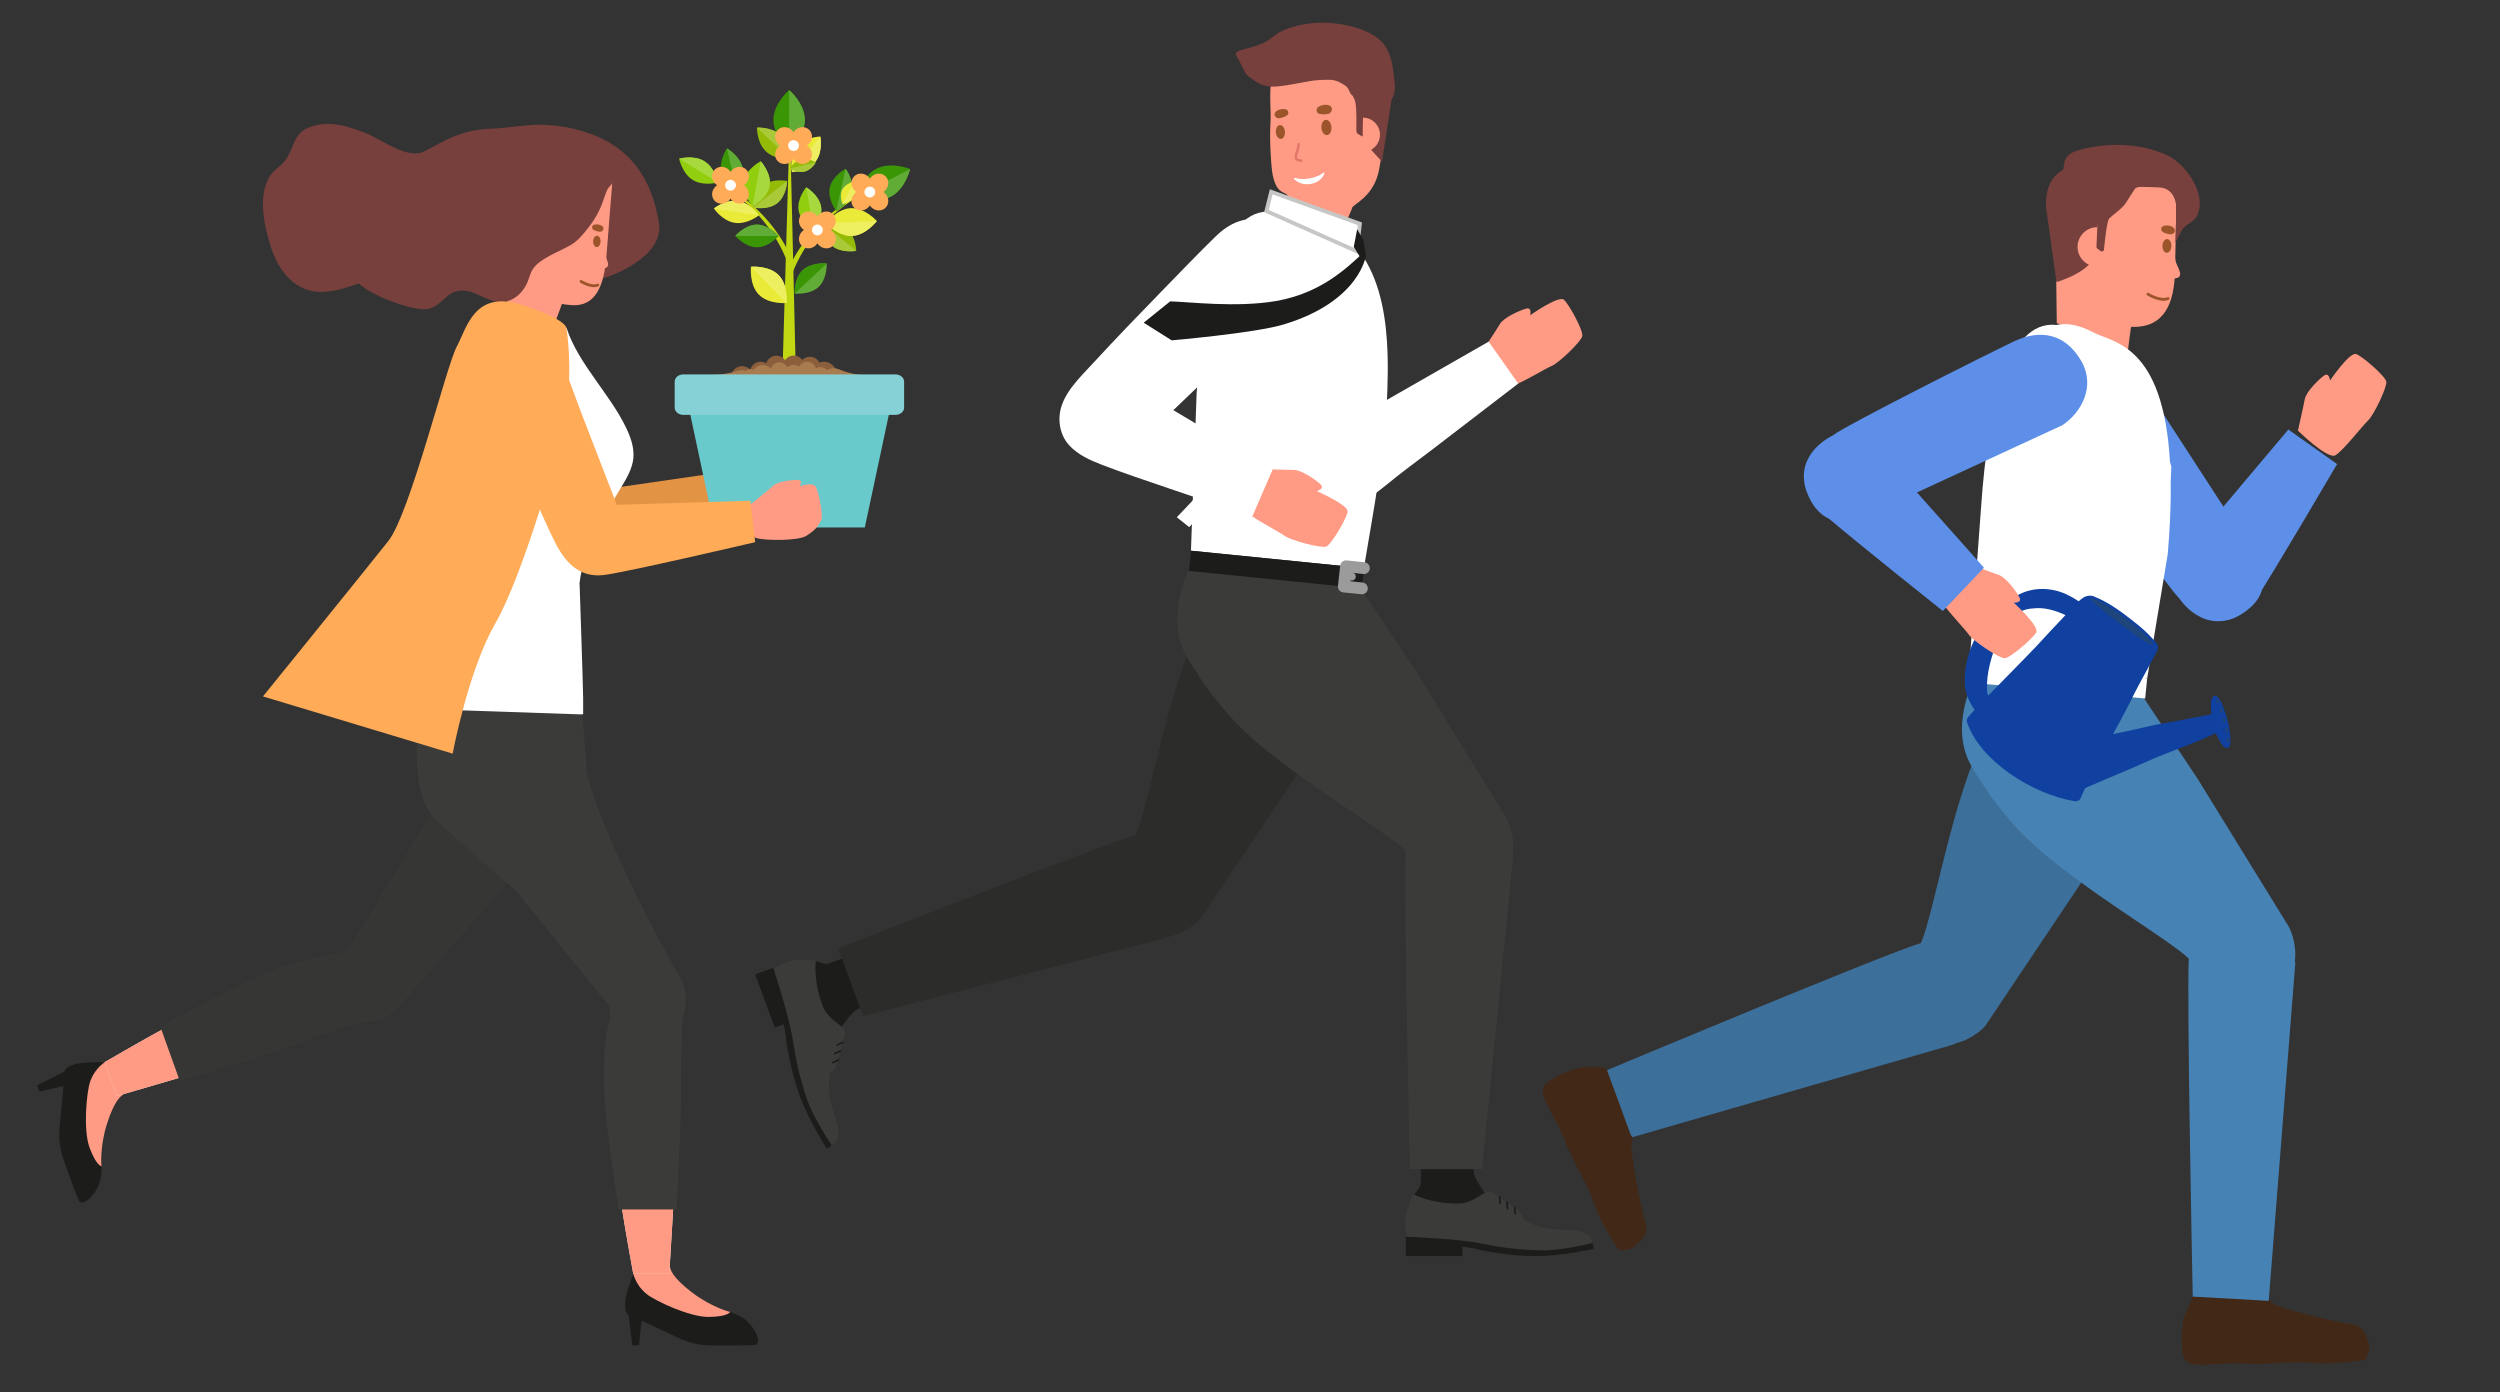 <?xml version="1.0" encoding="UTF-8"?>
<svg xmlns="http://www.w3.org/2000/svg" width="440" height="245" xmlns:xlink="http://www.w3.org/1999/xlink" viewBox="0 0 440 245">
  <rect x="0" y="0" width="440" height="245" fill="#333333" stroke="none"/>
  <defs>
    <clipPath id="clippath">
      <rect width="440" height="245" fill="none"/>
    </clipPath>
  </defs>
  <g isolation="isolate">
    <g id="_レイヤー_2" data-name="レイヤー 2">
      <g id="home">
        <g clip-path="url(#clippath)">
          <g>
            <path d="M260.937,61.743s2.337-3.523,3.041-4.711,3.577-2.437,4.646-2.72c1.069-.283.681,1.177.681,1.177,0,0,5.006-3.546,5.936-2.733.93.813,3.443,5.444,3.246,6.398s-4.119,4.718-5.349,5.227-5.955,3.428-7.525,3.73c-1.57.302-4.675-6.37-4.675-6.37Z" fill="#ff9b84"/>
            <path d="M267.21,67.506s-5.21-7.376-5.21-7.376l-23.443,13.418-4.02-30.102c-1.479-3.801-5.457-7.218-10.328-5.655-5.399,1.732-7.004,5.932-5.873,10.807,1.166,5.027,8.127,32.276,9.343,34.652.6,1.173.818,2.417,1.622,3.536,1.946,2.709,5.275,3.766,8.359,2.537,2.589-1.032,4.837-2.726,6.971-4.487,2.348-1.936,4.846-3.723,7.268-5.58,4.39-3.366,8.778-6.734,13.165-10.103.111-.085,2.157-1.635,2.147-1.649Z" fill="#fff"/>
            <path d="M225.014,37.344s1.681-1.168,1.681-2.472-1.385-.351-2.31-2.713c-.545-1.391-.607-3.044-.712-4.516-.151-2.11-.182-4.237-.056-6.35.13-2.182-.506-6.737.687-8.61,2.131-3.346,7.251-4.84,11.009-4.45,2.09.217,4.478.945,5.911,2.578.248.283,1.392,2.298,1.543,2.644,1.185,2.725.849,12.99-.217,17.136-1.066,4.147-4.46,5.405-4.578,6.003-.118.598-3.022,6.674-3.022,6.674l-9.934-5.924Z" fill="#ff9b84"/>
            <path d="M143.216,168.977s1.851.796,2.437.645c.587-.151,5.941-2.179,5.941-2.179l3.28,8.939s-3.468.695-4.583,1.681-3.722,4.832-3.722,4.832c0,0-3.202-1.136-4.161-5.149-.959-4.013.809-8.769.809-8.769Z" fill="#1c1c1b"/>
            <path d="M233.01,99.423c-10.227-7.198-16.147.4-21.451,10.081-5.871,10.715-9.292,32.008-11.635,37.408,0,0-.008.008-.022.022-7.068,2.194-52.383,19.967-52.383,19.967l4.377,11.93,53.788-13.879c.117-.069.234-.14.349-.212,3.132-.698,5.234-3.009,5.234-3.009l23.592-35.231c4.401-7.846,5.054-22.219-1.848-27.077Z" fill="#2c2c2a"/>
            <g>
              <path d="M146.243,201.361l.004.005.004.007c.443.036,1.043-.218,1.223-1.076.18-.859.122-1.829-.549-3.927-.671-2.099-.974-3.374-1.052-4.667-.078-1.292.236-2.959.236-2.959,0,0,.426-.189.78-.584.355-.394,1.311-4.609,1.684-5.572.373-.962.351-1.384-1.544-2.769-1.895-1.385-2.337-3.039-2.337-3.039-1.602-4.366-1.106-7.785-1.106-7.785,0,0-2.899-.159-4.058.035-1.159.194-3.371,1.501-3.371,1.501h0s2.699,8.257,3.341,12.348c.642,4.091,1.23,6.682,2.427,10.305,1.197,3.623,4.325,8.189,4.325,8.189l-.008-.012Z" fill="#3b3b3a"/>
              <path d="M145.49,202.131s-3.139-4.909-4.688-9.129c-1.548-4.22-2.359-9.042-2.424-9.998-.065-.956-.478-2.742-.478-2.742l-1.562.573-3.424-9.334,3.173-1.164.071.194s2.699,8.257,3.341,12.348c.642,4.091,1.23,6.682,2.427,10.305,1.197,3.623,4.325,8.189,4.325,8.189.071.42-.028.374-.028.374l-.734.385Z" fill="#1c1c1b"/>
              <path d="M146.405,187.082c-.027-.072.006-.155.077-.189l.996-.481c.075-.036.166-.005.203.071.036.075.005.166-.071.203l-.996.481c-.075.036-.166.005-.203-.071-.002-.005-.004-.009-.006-.014Z" fill="#1c1c1b"/>
              <path d="M146.773,185.492c-.027-.072.006-.155.077-.189l.996-.481c.075-.036.166-.005.203.071.036.075.005.166-.071.203l-.996.481c-.075.036-.166.005-.203-.071-.002-.005-.004-.009-.006-.014Z" fill="#1c1c1b"/>
              <path d="M147.219,183.966c-.027-.072.006-.155.077-.189l.996-.481c.076-.036.166-.005.203.071.036.075.005.166-.071.203l-.996.481c-.075.036-.166.005-.203-.071-.002-.005-.004-.009-.006-.014Z" fill="#1c1c1b"/>
            </g>
            <path d="M248.595,210.525s1.385-1.463,1.445-2.066c.06-.603,0-6.328,0-6.328h9.522s-.542,3.495,0,4.881c.542,1.386,3.254,5.159,3.254,5.159,0,0-2.17,2.615-6.267,2.133-4.098-.482-7.954-3.78-7.954-3.78Z" fill="#1c1c1b"/>
            <path d="M244.215,62.398c-.177-6.032-1.125-12.331-4.311-17.245-2.437-3.76-5.732-4.613-9.412-6.558-2.528-1.337-4.705-1.725-6.586-1.323-8.7-.908-12.09,14.853-13.296,31.855l-1.001,27.798,30.435,3.066c1.72-10.399,3.785-20.795,4.133-31.359.066-1.996.1-4.098.037-6.234Z" fill="#fff"/>
            <polygon points="222.891 37.146 223.738 33.763 239.334 39.387 238.79 44.229 222.891 37.146" fill="#fff" stroke="#c6c6c5" stroke-miterlimit="10" stroke-width=".693"/>
            <g>
              <path d="M280.04,218.837l.006-.002.008-.002c.186-.403.155-1.054-.589-1.519-.744-.465-1.675-.744-3.876-.837-2.202-.093-3.503-.248-4.744-.62-1.24-.372-2.697-1.24-2.697-1.24,0,0-.031-.465-.279-.933-.248-.469-3.876-2.818-4.651-3.5-.775-.682-1.178-.806-3.131.496s-3.658,1.147-3.658,1.147c-4.651,0-7.689-1.643-7.689-1.643,0,0-1.148,2.667-1.364,3.822-.217,1.155.248,3.682.248,3.682h0s8.681.31,12.743,1.116c4.061.806,6.697,1.147,10.51,1.271,3.814.124,9.177-1.24,9.177-1.24l-.014.004Z" fill="#3b3b3a"/>
              <path d="M280.504,219.809s-5.69,1.256-10.185,1.256-9.301-.899-10.221-1.168c-.92-.268-2.739-.496-2.739-.496v1.664h-9.942v-3.38h.206s8.681.31,12.743,1.116c4.061.806,6.697,1.147,10.51,1.271,3.814.124,9.177-1.24,9.177-1.24.419.078.341.155.341.155l.109.821Z" fill="#1c1c1b"/>
              <path d="M266.691,213.767c-.077,0-.143-.059-.151-.137l-.109-1.101c-.008-.083.053-.158.136-.166.083-.009.158.053.166.136l.109,1.101c.008.083-.053.158-.136.166-.005,0-.01,0-.015,0Z" fill="#1c1c1b"/>
              <path d="M265.325,212.874c-.077,0-.143-.059-.151-.137l-.109-1.101c-.008-.083.053-.158.136-.166.083-.008.158.053.166.136l.109,1.101c.008.083-.053.158-.136.166-.005,0-.01,0-.015,0Z" fill="#1c1c1b"/>
              <path d="M264.046,211.929c-.077,0-.143-.059-.151-.137l-.109-1.101c-.008-.083.053-.158.136-.166.083-.008.158.053.166.136l.109,1.101c.008.083-.053.158-.136.166-.005,0-.01,0-.015,0Z" fill="#1c1c1b"/>
            </g>
            <path d="M266.253,150.092c.424-3.181-1.022-5.95-1.022-5.95l-16.192-26.277h0l-9.564-14.363-24.28-4.584h-5.283s-4.977,8.511-1.491,15.789c.56,1.17,1.353,2.442,2.287,3.753,1.432,2.443,3.414,4.924,5.591,7.417,2.098,2.402,4.931,4.896,8.048,7.342.001.001.004.004.004.004h0c8.82,6.922,19.91,13.462,23.06,16.462,0,0,.005.011.013.028-.374,7.391.703,56.056.703,56.056h12.707l5.496-55.277c-.025-.134-.051-.268-.079-.401Z" fill="#3b3b3a"/>
            <rect x="222.859" y="84.945" width="3.58" height="30.589" transform="translate(102.401 313.712) rotate(-84.248)" fill="#1c1c1b"/>
            <polyline points="239.69 103.553 236.515 103.23 236.909 99.662 240.045 99.991" fill="none" stroke="#9c9b9b" stroke-linecap="round" stroke-linejoin="round" stroke-width="2.079"/>
            <line x1="236.722" y1="101.353" x2="237.925" y2="101.472" fill="none" stroke="#9c9b9b" stroke-linecap="round" stroke-linejoin="round" stroke-width="1.386"/>
            <path d="M238.104,16.895c-.813-.642-.52-1.299-1.389-1.863-1.825-1.184-2.3-.994-4.382-.953-2.277.045-7.239,1.564-9.477,1.074-1.195-.261-2.308-1.082-3.253-1.838-.69-.552-1.349-2.596-1.903-3.29-.77-.964.848-1.278,1.501-1.431,1.754-.412,3.404-.923,4.82-2.1.633-.526,1.262-.914,2.036-1.232,2.298-.943,4.87-1.337,7.346-1.25,4.431.155,8.486,1.632,10.112,3.731,1.626,2.099,1.626,4.547,1.937,6.704.311,2.157-.7,3.323-.7,3.323l-6.648-.876Z" fill="#77403d"/>
            <path d="M242.151,16.41c.69.077,1.488.168,1.979.69-.004.012,1.093-1.594,1.088-1.581l-1.985,12.949-1.849-2.027s-.061-2.024-.513-4.32l-1.004-.328-.009,2.021c0,.197-.125.291-.195.148l-.778-.46c-.108-.155-.172-.401-.17-.662l.007-1.558c.004-1.038.003-3.283-.38-3.866-.076-.116-.157-.3-.238-.52,0,0,2.962-.605,4.047-.484Z" fill="#77403d"/>
            <path d="M239.881,20.701c1.664.012,3.003,1.37,2.992,3.034-.012,1.664-1.37,3.003-3.034,2.992" fill="#ff9b84"/>
            <path d="M222.068,82.546s4.225.165,5.605.149c1.38-.016,3.941,1.789,4.739,2.555.798.766-.652,1.193-.652,1.193,0,0,5.631,2.433,5.42,3.651-.211,1.217-2.861,5.771-3.779,6.099-.918.327-6.171-1.067-7.246-1.852-1.075-.786-6.024-3.305-7.098-4.49-1.074-1.185,3.012-7.305,3.012-7.305Z" fill="#ff9b84"/>
            <polygon points="213.701 84.104 215.393 86.112 209.304 92.78 207.116 91.037 213.701 84.104" fill="#fff"/>
            <path d="M226.282,40.968c-4.286-3.712-8.708-2.9-12.285.6-3.249,3.18-6.406,6.457-9.574,9.717-4.028,4.145-8.054,8.298-11.965,12.554-2.301,2.504-5.352,5.305-5.905,8.766-.322,2.014.2,4.191,1.566,5.706,1.52,1.686,3.675,2.667,5.756,3.469,3.939,1.518,7.959,2.845,11.952,4.213,4.711,1.614,9.432,3.201,14.159,4.768.021.007.416.144.419.139,0,0,3.593-8.285,3.593-8.285l-17.49-10.426,20.311-19.458c2.478-3.239,3.329-8.414-.538-11.762Z" fill="#fff"/>
            <polygon points="239.936 42.16 238.857 40.355 238.263 43.459 239.459 45.375 240.406 44.872 239.936 42.16" fill="#1c1c1b"/>
            <path d="M240.406,44.958s-1.035,8.12-14.56,12.169c-5.027,1.505-19.629,2.775-19.629,2.775l-4.926-3.108,4.663-3.753c3.321.08,11.601,1.136,18.57-.052,8.02-1.367,12.575-5.927,15.139-8.241l.742.21Z" fill="#1c1c1b"/>
            <g>
              <path d="M232.178,20.027c.537.121,1.114.161,1.672-.007.502-.151.82-.973.312-1.351-.425-.316-1.338-.328-2.08.099-.539.3-.467,1.132.096,1.259Z" fill="#9c552a"/>
              <path d="M226.455,20.351c-.442.254-.936.45-1.454.462-.466.01-.904-.609-.537-1.077.307-.391,1.098-.656,1.826-.496.528.108.629.845.165,1.111Z" fill="#9c552a"/>
              <path d="M228.348,28.384c.271.031.833.288.918-.107.004-.12-.092-.227-.212-.231-.229-.022-.485-.031-.675-.13-.074-.055-.102-.155-.104-.232.107-.789.483-1.499.492-2.307.014-.284-.433-.307-.443-.019.113.908-1.163,2.571.024,3.024Z" fill="#e27769"/>
              <path d="M228.028,31.331c.016.004.031.008.044.012,1.273.346,2.693.108,3.896-.382.339-.138.608-.343.916-.536.309-.194.214.124.128.303-.662,1.384-2.292,1.901-3.664,1.637-.459-.088-1.154-.401-1.488-.751-.049-.051-.127-.131-.114-.21.02-.128.175-.101.283-.074Z" fill="#fff"/>
              <path d="M232.57,22.51c.061.744.506,1.315.993,1.274.487-.04.832-.676.771-1.42-.061-.744-.506-1.315-.993-1.274-.487.04-.832.676-.771,1.42Z" fill="#9c552a"/>
              <path d="M224.55,23.297c.056.675.459,1.192.9,1.156.441-.036.754-.613.699-1.287-.056-.675-.459-1.192-.9-1.156-.441.036-.754.613-.699,1.287Z" fill="#9c552a"/>
            </g>
          </g>
          <g>
            <g>
              <path d="M130.132,83.661s2.905-1.967,3.819-2.656c.914-.69,3.514-.742,4.424-.622.91.12.151,1.118.151,1.118,0,0,4.96-1.142,5.418-.225.458.917.926,5.264.473,5.934s-4.649,2.322-5.754,2.325c-1.105.003-5.651.753-6.952.489-1.3-.264-1.579-6.363-1.579-6.363Z" fill="#ff9b84"/>
              <path d="M130.428,82.625l-22.544,3.264c-2.544-4.897-5.149-9.762-7.681-14.666-1.266-2.451-2.513-4.912-3.725-7.39-.956-1.955-1.985-3.852-4.013-4.872-2.334-1.174-5.072-1.054-7.112.658-1.646,1.382-2.835,3.293-2.743,5.5.137,3.279,2.973,6.406,4.553,9.131,3.633,6.265,6.858,12.757,10.764,18.863,2.128,3.326,4.849,5.916,9.062,4.94,3.596-.833,25.059-8.505,25.059-8.505l-1.619-6.924Z" fill="#e39344"/>
              <path d="M106.796,48.781s-5.002,1.759-8.306-2.067-8.566-10.67-8.566-10.67c-2.153.838-8.226,2.785-10.379,3.623-2.949,1.148-.069,6.823-2.625,8.814-1.736,1.353-4.582,1.287-6.38.794-5.082-1.396-8.552,1.858-13.587,2.095-4.992.235-7.968-3.693-9.349-8.101-1.142-3.645-2.316-9.137.057-12.509.644-.916,1.648-1.457,2.36-2.304,1.745-2.078,1.454-4.898,4.344-6.025,3.496-1.364,6.929-.234,10.19,1.083,2.884,1.164,7.216,4.67,10.242,3.088,3.335-1.743,6.213-3.797,11.916-3.966,2.333-.069,6.283-.773,8.715-.686,3.298.118,6.802.754,10.053,2.232,5.009,2.278,9.244,6.739,10.493,15.14.915,6.154-9.177,9.46-9.177,9.46Z" fill="#77403d"/>
              <path d="M88.125,54.608c.722-.627,1.312-1.782,1.579-2.765l.465-1.711c.679-2.499,3.468-7.897,5.484-7.161,2.548.931,4.788,6.285,3.851,8.132-.037.072-.101.136-.107.213-.201,2.802-2.927,6.686-1.596,7.951,0,0-.99,1.942-5.358.683-4.368-1.259-4.319-5.343-4.319-5.343Z" fill="#ff9b84"/>
              <path d="M107.759,32.142l-1.037,13.04c-.404,5.079-1.893,8.862-6.178,8.521-4.847-.386-9.574-2.382-9.17-7.461l.867-15.335,15.517,1.234Z" fill="#ff9b84"/>
              <path d="M105.859,36.146c-.725,1.815-1.851,3.448-3.122,4.934-.647.756-1.346,1.488-2.204,1.997-1.952,1.157-5.435,2.353-6.707,4.214-.458.671-.638,1.487-.938,2.242-.821,2.067-2.742,3.803-5.082,3.611-2.474-.203-4.505-2.327-7.073-1.962-2.072.295-3.006,2.38-4.869,3.046-.913.326-1.921.198-2.875.023-3.323-.611-16.223-4.979-9.404-10.067.692-.516,1.572-.695,2.422-.848,3.828-.691,14.302-12.023,18.184-12.267,1.777-.112,3.574-.18,5.29-.653,2.01-.554,3.85-1.651,5.889-2.091,2.65-.573,5.397.004,8.047.581,1.129.246,5.411.687,5.186,2.224-.068.463-1.451,1.687-1.723,2.272-.412.885-.659,1.839-1.021,2.745Z" fill="#77403d"/>
              <polygon points="60.461 169.673 69.33 177.261 93.629 149.535 79.53 138.297 60.461 169.673" fill="#fbe3df"/>
              <g>
                <path d="M17.696,201.845s.459,4.374-.116,6.145c-.242.745-.641,1.449-1.023,2.013-.572.846-1.892,2.145-2.589,1.453-.265-.263-1.762-4.455-2.789-7.382-.638-1.82-.877-3.755-.697-5.675l.845-9.052c-.188-.529.035-1.129.545-1.463,1.257-.823,2.898-.927,5.667-.943,3.959-.023,3.775,5.867,3.775,5.867,0,0-5.103,7.146-3.619,9.037Z" fill="#1c1c1b"/>
                <path d="M21.668,192.682c-.135.037-1.49.753-2.882,5.24-1.274,4.107-.917,7.329-.917,7.329,0,0-.883-.015-2.082-3.195s-.542-9.909.084-11.701c.938-2.687,3.024-3.683,3.024-3.683l2.774,6.009Z" fill="#ff9b84"/>
                <polygon points="11.317 188.607 6.532 191.028 6.921 192.122 11.477 191.06 12.523 188.539 11.317 188.607" fill="#1c1c1b"/>
              </g>
              <path d="M63.365,179.402l-2.275-10.738s-2.09-1.139-11.825,2.355c-9.735,3.494-30.836,15.926-30.836,15.926l2.135,5.949s20.487-5.799,30.713-9.469c10.225-3.67,12.088-4.023,12.088-4.023Z" fill="#fbe3df"/>
              <path d="M70.41,176.003s-1.135,1.889-3.504,2.739c-2.368.85-6.358.801-6.358.801l-1.461-9.605-.488-1.371s1.782.168,3.506-1.457,8.305,8.892,8.305,8.892Z" fill="#fbe3df"/>
              <path d="M66.906,178.742c1.046-.375,1.85-.953,2.423-1.481h0s.002-.002.002-.002c.548-.505.883-.963,1.014-1.157l23.284-26.568-14.099-11.238-17.612,28.979c-.889.772-1.775,1.09-2.408,1.216-1.604.046-4.671.527-10.245,2.528-9.735,3.494-30.836,15.926-30.836,15.926l2.135,5.949s20.487-5.799,30.713-9.469c8.854-3.178,11.438-3.869,11.972-3.997,1.208-.105,2.596-.305,3.658-.686Z" fill="#ff9b84"/>
              <path d="M49.062,170.456c-5.3,1.902-14.013,6.476-20.844,10.244l3.441,9.587c6.536-1.945,14.564-4.411,19.82-6.298,8.699-3.122,11.339-3.837,11.867-3.968,1.559-.138,2.825-.379,3.763-.715.962-.345,1.846-.885,2.627-1.604l.025-.023c.543-.504.89-.961,1.06-1.209l23.673-27.012-15.121-12.053-17.916,29.478c-.764.641-1.507.904-2.016,1.012-1.646.056-4.773.55-10.378,2.562Z" fill="#363635"/>
              <polygon points="109.401 178.793 119.54 173.009 101.652 140.772 86.312 150.245 109.401 178.793" fill="#fbe3df"/>
              <g>
                <path d="M125.235,229.913s4.272,1.046,5.745,2.185c.62.48,1.147,1.093,1.549,1.643.604.824,1.38,2.505.493,2.928-.337.16-4.788.153-7.891.131-1.928-.014-3.831-.444-5.577-1.261l-8.234-3.854c-.561-.002-1.051-.415-1.193-1.007-.35-1.462.107-3.04,1.027-5.652,1.316-3.734,6.797-1.571,6.797-1.571,0,0,5.002,7.217,7.283,6.459Z" fill="#1c1c1b"/>
                <path d="M117.952,223.078c-.011.14.205,1.657,3.959,4.483,3.435,2.586,6.588,3.339,6.588,3.339,0,0-.313.826-3.71.88-3.397.054-9.51-2.838-10.984-4.032-2.212-1.791-2.445-4.09-2.445-4.09l6.593-.58Z" fill="#ff9b84"/>
                <polygon points="110.62 231.444 111.282 236.766 112.443 236.769 112.982 232.123 110.964 230.286 110.62 231.444" fill="#1c1c1b"/>
              </g>
              <path d="M119.54,179.347l-10.875-1.486s-1.779,1.582-1.779,11.926,4.573,34.403,4.573,34.403h6.321s1.463-21.242,1.463-32.106.297-12.737.297-12.737Z" fill="#fbe3df"/>
              <path d="M118.72,171.567s1.394,1.707,1.394,4.223-1.394,6.255-1.394,6.255l-9.534-1.869-1.455-.004s.76-1.621-.187-3.792c-.947-2.171,11.175-4.813,11.175-4.813Z" fill="#fbe3df"/>
              <path d="M76.712,118.178s-3.335,9.922-3.366,13.642c-.031,3.721.178,9.382,3.39,12.456s16.806,14.909,16.806,14.909l12.41,15.343,8.905-11.193s-11.073-21.377-11.643-28.333-1.054-14.932-1.054-14.932l-25.447-1.892Z" fill="#3b3b3a"/>
              <path d="M120.115,175.791c0-1.111-.272-2.063-.575-2.781h0s-.001-.002-.001-.002c-.29-.687-.608-1.157-.746-1.345l-17.14-30.89-15.341,9.473,21.325,26.366c.426,1.098.426,2.039.331,2.677-.498,1.525-1.082,4.575-1.082,10.497,0,10.343,4.572,34.403,4.572,34.403h6.321s1.463-21.242,1.463-32.106c0-9.407.223-12.072.283-12.618.309-1.173.59-2.546.59-3.675Z" fill="#ff9b84"/>
              <path d="M106.287,189.786c0,5.631,1.361,15.377,2.6,23.08h10.185c.378-6.809.768-15.198.768-20.782,0-9.243.219-11.969.274-12.51.397-1.514.598-2.787.598-3.783,0-1.022-.209-2.036-.622-3.014l-.013-.031c-.291-.681-.604-1.162-.78-1.406l-17.427-31.407-16.453,10.16,21.692,26.821c.345.935.342,1.724.271,2.239-.503,1.568-1.095,4.678-1.095,10.633Z" fill="#3b3b3a"/>
              <path d="M102.631,122.779c-.036-3.004-.63-20.174-.63-20.174.736-6.221,4.26-11.701,7.474-17.078.902-1.51,1.807-3.09,1.989-4.839.2-1.91-.488-3.801-1.327-5.528-2.872-5.908-8.376-11.188-10.396-17.37-.876-.652-.953-.902-1.58-1.246-4.306-2.368-10.09-4.396-13.672-.242-3.878,4.498-4.149,11.56-4.669,16.94-.5,5.167-.321,10.373-.764,15.543-.4,4.668-5.71,35.972-5.71,35.972l28.784.971s.503-.005.504-.015c-.008-1.899.017-1.414,0-2.933Z" fill="#fff"/>
              <path d="M99.7,57.79s1.118,6.654,0,13.94c-1.118,7.286-7.795,29.816-12.55,38.045s-7.482,22.865-7.482,22.865l-33.386-10.07s18.28-22.563,22.08-27.371c3.801-4.807,10.177-30.725,12.01-34.157,1.832-3.432,3.121-10.019,11.36-7.408s7.967,4.158,7.967,4.158Z" fill="#ffab57"/>
              <g>
                <g>
                  <g>
                    <polygon points="139.014 21.098 137.736 64.897 140.041 64.897 139.014 21.098" fill="#c0d711"/>
                    <path d="M155.603,32.329s-.348.114-.938.363c-.295.123-.65.282-1.052.474-.403.19-.849.422-1.332.681-.478.267-.996.558-1.525.894-.268.162-.534.345-.81.523-.27.188-.551.373-.826.575-.276.201-.557.405-.833.622-.281.211-.554.438-.831.666-.278.225-.545.469-.819.705-.265.247-.535.489-.796.743-.519.508-1.026,1.027-1.496,1.564-.118.134-.235.267-.352.4-.115.134-.224.272-.336.407-.111.135-.22.269-.33.403-.104.137-.208.273-.311.408-.102.135-.204.269-.304.402-.099.134-.19.271-.285.404-.186.268-.373.526-.535.791-.165.263-.335.512-.482.765-.147.252-.289.496-.425.729-.135.235-.249.467-.366.684-.114.218-.228.423-.318.623-.094.198-.182.384-.263.556-.082.171-.157.329-.215.475-.244.58-.384.912-.384.912l-.886-.372s.158-.337.436-.927c.067-.149.151-.308.243-.482.091-.174.19-.362.295-.562.101-.203.227-.409.354-.629.13-.219.258-.453.406-.689.15-.235.306-.479.468-.733.161-.253.347-.503.527-.766.178-.265.381-.522.583-.789.102-.133.202-.269.309-.402.108-.132.218-.265.328-.399.111-.134.222-.269.335-.404.117-.132.235-.265.354-.398.119-.133.236-.269.36-.401.125-.13.25-.262.376-.393.502-.528,1.04-1.036,1.588-1.53.275-.246.559-.482.838-.721.289-.228.568-.463.859-.68.29-.219.576-.437.868-.639.288-.209.58-.403.867-.594.286-.193.577-.368.857-.546.286-.168.561-.341.838-.493.547-.317,1.079-.588,1.57-.836.496-.24.952-.454,1.364-.628.411-.176.773-.32,1.074-.431.601-.225.953-.325.953-.325Z" fill="#c0d711"/>
                    <g>
                      <path d="M141.654,21.098c0,2.905-2.766,5.26-2.766,5.26,0,0-2.766-2.355-2.766-5.26s2.766-5.26,2.766-5.26c0,0,2.766,2.355,2.766,5.26Z" fill="#3a9605"/>
                      <path d="M138.888,15.837v10.52s2.766-2.355,2.766-5.26-2.766-5.26-2.766-5.26Z" fill="#61ab37"/>
                    </g>
                    <g>
                      <path d="M156.774,34.617c-2.582,1.331-5.943-.048-5.943-.048,0,0,.826-3.538,3.408-4.869,2.582-1.331,5.943.048,5.943.048,0,0-.826,3.538-3.408,4.869Z" fill="#3a9605"/>
                      <path d="M150.831,34.57s3.361,1.379,5.943.048c2.582-1.331,3.408-4.869,3.408-4.869l-9.351,4.821Z" fill="#61ab37"/>
                    </g>
                    <g>
                      <path d="M149.955,33.86c-.455,2.054-2.779,3.287-2.779,3.287,0,0-1.587-2.098-1.132-4.153.455-2.054,2.779-3.286,2.779-3.286,0,0,1.587,2.098,1.132,4.153Z" fill="#3a9605"/>
                      <path d="M148.823,29.707l-1.647,7.439s2.325-1.232,2.779-3.287c.455-2.054-1.132-4.153-1.132-4.153Z" fill="#61ab37"/>
                    </g>
                    <g>
                      <path d="M144.508,36.374c.357,2.074-1.328,4.094-1.328,4.094,0,0-2.263-1.341-2.62-3.415-.357-2.074,1.328-4.094,1.328-4.094,0,0,2.263,1.341,2.62,3.415Z" fill="#91ce0e"/>
                      <path d="M144.508,36.374c-.357-2.074-2.62-3.415-2.62-3.415l1.291,7.509s1.685-2.021,1.328-4.094Z" fill="#a7d83e"/>
                    </g>
                    <g>
                      <path d="M146.482,43.286c-1.626-1.335-1.674-3.965-1.674-3.965,0,0,2.589-.466,4.216.868s1.674,3.965,1.674,3.965c0,0-2.589.466-4.216-.868Z" fill="#94bb07"/>
                      <path d="M144.807,39.32s.048,2.631,1.674,3.965c1.626,1.335,4.216.868,4.216.868l-5.89-4.834Z" fill="#a9c939"/>
                    </g>
                    <g>
                      <path d="M149.954,41.522c-2.467.102-4.569-2.259-4.569-2.259,0,0,1.899-2.527,4.367-2.629,2.467-.102,4.569,2.259,4.569,2.259,0,0-1.899,2.527-4.367,2.629Z" fill="#eaeb38"/>
                      <path d="M145.385,39.263s2.101,2.361,4.569,2.259c2.467-.102,4.367-2.629,4.367-2.629l-8.935.37Z" fill="#eeef60"/>
                    </g>
                    <g>
                      <path d="M137.046,48.43c1.728,1.764,1.381,4.906,1.381,4.906,0,0-3.148.281-4.876-1.483-1.728-1.764-1.381-4.906-1.381-4.906,0,0,3.148-.281,4.876,1.483Z" fill="#eaeb38"/>
                      <path d="M138.427,53.336s.347-3.142-1.381-4.906c-1.728-1.764-4.876-1.483-4.876-1.483l6.258,6.389Z" fill="#eeef60"/>
                    </g>
                    <g>
                      <path d="M148.237,33.364c.569-1.101,2.122-1.43,2.122-1.43,0,0,.629,1.457.06,2.558-.569,1.101-2.122,1.43-2.122,1.43,0,0-.629-1.457-.06-2.558Z" fill="#eaeb38"/>
                      <path d="M150.359,31.933l-2.062,3.989s1.553-.329,2.122-1.43c.569-1.101-.06-2.558-.06-2.558Z" fill="#eeef60"/>
                    </g>
                    <g>
                      <path d="M143.502,28.471c-1.389,1.723-4.155,1.797-4.155,1.797,0,0-.514-2.719.875-4.442,1.389-1.723,4.155-1.797,4.155-1.797,0,0,.514,2.719-.875,4.442Z" fill="#eaeb38"/>
                      <path d="M144.377,24.029l-5.03,6.239s2.766-.074,4.155-1.797c1.389-1.723.875-4.442.875-4.442Z" fill="#eeef60"/>
                    </g>
                    <g>
                      <path d="M137.46,23.822c1.601,1.525,1.563,4.165,1.563,4.165,0,0-2.635.168-4.237-1.357-1.601-1.525-1.563-4.165-1.563-4.165,0,0,2.635-.168,4.237,1.357Z" fill="#94bb07"/>
                      <path d="M137.46,23.822c-1.601-1.525-4.237-1.357-4.237-1.357l5.799,5.522s.039-2.64-1.563-4.165Z" fill="#a9c939"/>
                    </g>
                    <g>
                      <path d="M141.046,28.019c1.256-.287,2.527.583,2.527.583,0,0-.767,1.334-2.024,1.621s-2.527-.583-2.527-.583c0,0,.767-1.334,2.024-1.621Z" fill="#94bb07"/>
                      <path d="M139.023,29.64s1.27.869,2.527.583c1.256-.287,2.024-1.621,2.024-1.621l-4.55,1.038Z" fill="#a9c939"/>
                    </g>
                    <path d="M139.384,45.53l-.883.377s-.141-.332-.389-.911c-.059-.146-.134-.303-.218-.475-.081-.17-.171-.356-.265-.554-.092-.2-.206-.404-.322-.622-.117-.216-.233-.448-.369-.682-.138-.234-.28-.477-.429-.728-.147-.251-.32-.5-.485-.762-.164-.264-.352-.521-.539-.788-.095-.134-.187-.27-.286-.404-.101-.132-.204-.266-.306-.399-.104-.135-.208-.271-.313-.408-.109-.132-.22-.266-.331-.401-.112-.134-.221-.272-.337-.405-.118-.132-.237-.265-.354-.397-.158-.178-.319-.354-.483-.529-.019-.019-.039-.039-.057-.061-.313-.328-.636-.65-.965-.968-.261-.251-.533-.494-.798-.739-.277-.233-.544-.476-.824-.7-.277-.227-.552-.451-.834-.662-.278-.217-.559-.419-.836-.619-.276-.201-.557-.385-.828-.571-.278-.176-.544-.358-.813-.518-.532-.334-1.05-.623-1.53-.887-.484-.257-.931-.486-1.335-.675-.403-.19-.759-.346-1.054-.469-.592-.246-.941-.359-.941-.359,0,0,.353.098.955.321.302.11.665.252,1.076.427.413.171.87.384,1.368.621.493.246,1.026.515,1.574.829.277.151.554.323.841.489.28.177.571.351.859.542.288.189.582.383.869.59.293.2.581.417.871.635.293.216.573.45.863.676.281.237.566.472.841.716.194.173.386.347.576.524.194.18.385.361.572.546.152.15.302.301.448.453.126.131.252.262.377.392.123.131.242.267.361.399.12.134.239.265.356.396.114.136.226.27.337.404.11.134.221.266.33.397.106.133.208.269.31.4.203.267.407.523.587.787.181.262.368.51.53.762.163.253.32.497.472.731.15.236.279.47.41.687.128.221.254.426.357.628.106.2.205.387.298.561.092.172.176.332.245.48.279.588.44.924.44.924Z" fill="#c0d711"/>
                    <path d="M133.226,39.522c2.104.003,3.806,2.009,3.806,2.009,0,0-1.709,2-3.813,1.997s-3.806-2.009-3.806-2.009c0,0,1.709-2,3.813-1.997Z" fill="#3a9605"/>
                    <path d="M133.226,39.522c-2.104-.003-3.813,1.997-3.813,1.997l7.619.013s-1.702-2.006-3.806-2.009Z" fill="#61ab37"/>
                    <g>
                      <path d="M136.777,35.772c-1.66,1.292-4.237.759-4.237.759,0,0,.116-2.628,1.776-3.921s4.237-.759,4.237-.759c0,0-.116,2.628-1.776,3.921Z" fill="#94bb07"/>
                      <path d="M132.54,36.531s2.576.533,4.237-.759c1.66-1.292,1.776-3.921,1.776-3.921l-6.013,4.68Z" fill="#a9c939"/>
                    </g>
                    <g>
                      <path d="M123.959,28.369c1.885,1.156,2.4,3.746,2.4,3.746,0,0-2.542.716-4.427-.44-1.885-1.156-2.4-3.746-2.4-3.746,0,0,2.542-.716,4.427.44Z" fill="#91ce0e"/>
                      <path d="M123.959,28.369c-1.885-1.156-4.427-.44-4.427-.44l6.827,4.186s-.515-2.59-2.4-3.746Z" fill="#a7d83e"/>
                    </g>
                    <g>
                      <path d="M130.725,29.595c.487,2.157-1.01,4.333-1.01,4.333,0,0-2.286-1.322-2.773-3.479-.487-2.157,1.01-4.333,1.01-4.333,0,0,2.286,1.322,2.773,3.479Z" fill="#3a9605"/>
                      <path d="M130.725,29.595c-.487-2.157-2.773-3.479-2.773-3.479l1.763,7.812s1.497-2.176,1.01-4.333Z" fill="#61ab37"/>
                    </g>
                    <g>
                      <path d="M129.895,35.388c2.186.335,3.664,2.523,3.664,2.523,0,0-2.066,1.645-4.251,1.31-2.186-.335-3.664-2.523-3.664-2.523,0,0,2.066-1.645,4.251-1.31Z" fill="#eaeb38"/>
                      <path d="M129.895,35.388c-2.186-.335-4.251,1.31-4.251,1.31l7.916,1.212s-1.478-2.188-3.664-2.523Z" fill="#eeef60"/>
                    </g>
                    <g>
                      <path d="M126.874,33.103c.792-.217,1.625.301,1.625.301,0,0-.452.871-1.244,1.088-.792.217-1.625-.301-1.625-.301,0,0,.452-.871,1.244-1.088Z" fill="#eaeb38"/>
                      <path d="M126.874,33.103c-.792.217-1.244,1.088-1.244,1.088l2.869-.787s-.833-.519-1.625-.301Z" fill="#eeef60"/>
                    </g>
                    <g>
                      <path d="M135.458,32.751c-.398,2.186-3.012,3.542-3.012,3.542,0,0-1.968-2.19-1.57-4.376.398-2.186,3.012-3.542,3.012-3.542,0,0,1.968,2.19,1.57,4.376Z" fill="#91ce0e"/>
                      <path d="M133.888,28.375l-1.442,7.918s2.614-1.355,3.012-3.542c.398-2.186-1.57-4.376-1.57-4.376Z" fill="#a7d83e"/>
                    </g>
                  </g>
                  <path d="M147.328,65.051c-.077,0-.153.005-.227.014-.34-.816-1.144-1.391-2.083-1.395-.284-.001-.556.052-.807.147-.31-.607-.939-1.025-1.668-1.028-.521-.002-.994.208-1.336.549-.342-.455-.883-.752-1.496-.755-.638-.003-1.202.313-1.545.798-.341-.466-.889-.771-1.511-.774-.854-.004-1.576.562-1.809,1.341-.284-.174-.617-.277-.974-.279-.881-.004-1.62.599-1.829,1.415-.353-.392-.862-.642-1.432-.644-1.07-.005-1.942.859-1.946,1.93-.005,1.07.859,1.942,1.93,1.946.918.004,1.687-.631,1.891-1.487.342.368.828.6,1.37.603.854.004,1.576-.562,1.809-1.341.284.174.617.277.974.279.638.003,1.202-.313,1.545-.798.341.466.889.771,1.511.774.521.002.994-.208,1.336-.549.342.455.883.752,1.496.755.101,0,.199-.009.295-.024.259.961,1.133,1.671,2.176,1.675.287.001.56-.053.813-.149.341.459.885.758,1.501.761,1.039.004,1.885-.834,1.889-1.873s-.834-1.885-1.874-1.889Z" fill="#8b5e3c"/>
                  <g>
                    <path d="M144.452,64.616c-.319-.011-.618.075-.871.229-.167-.666-.757-1.17-1.478-1.194-.646-.021-1.214.349-1.476.897-.253-.196-.567-.318-.912-.33-.439-.015-.842.152-1.137.432-.251-.502-.761-.854-1.361-.874-.731-.024-1.36.453-1.562,1.121-.334-.379-.817-.626-1.362-.644-.672-.022-1.273.308-1.629.824-.16-.061-.332-.099-.513-.105-.871-.029-1.601.654-1.63,1.526-.029.871.654,1.601,1.526,1.63.425.014.816-.142,1.109-.407.289.198.635.321,1.011.333.948.031,1.755-.638,1.928-1.541.269.248.623.405,1.017.418.439.015.842-.152,1.137-.432.251.502.761.854,1.361.874.646.021,1.214-.349,1.476-.897.253.196.567.318.912.33.319.011.618-.075.871-.229.167.666.757,1.17,1.478,1.194.871.029,1.601-.654,1.63-1.526.029-.871-.654-1.601-1.526-1.63Z" fill="#a97c50"/>
                    <path d="M152.552,66.03c-1.731,0-3.419-.418-5.024-1.065-.227-.092-.474-.146-.733-.154-.88-.029-1.652.474-2.011,1.219h-12.797c-.248-.508-.762-.865-1.366-.886-.183-.006-.36.019-.526.072-1.979.624-4.069.814-6.144.814h-.214c0,8.392,6.803,15.196,15.196,15.196s15.196-6.803,15.196-15.196h-1.577Z" fill="#a97c50"/>
                  </g>
                  <g>
                    <polygon points="152.207 92.837 125.726 92.837 120.73 69.389 157.204 69.389 152.207 92.837" fill="#69cacc"/>
                    <path d="M157.602,65.894h-37.337c-.841,0-1.523.568-1.523,1.269v4.585c0,.701.682,1.269,1.523,1.269h37.337c.841,0,1.523-.568,1.523-1.269v-4.585c0-.701-.682-1.269-1.523-1.269Z" fill="#86d1d6"/>
                  </g>
                </g>
                <g>
                  <path d="M141.294,47.541c1.559-1.457,4.209-1.154,4.209-1.154,0,0,.124,2.665-1.435,4.122-1.559,1.457-4.209,1.154-4.209,1.154,0,0-.123-2.665,1.435-4.122Z" fill="#61ab37"/>
                  <path d="M145.504,46.386s-2.651-.303-4.209,1.154c-1.559,1.457-1.435,4.122-1.435,4.122l5.644-5.276Z" fill="#3a9605"/>
                </g>
                <g>
                  <g>
                    <path d="M146.37,40.035c-.618.618-1.584.655-2.158.081-.573-.573-.537-1.54.081-2.158.618-.618,1.584-.655,2.158-.081.573.573.537,1.54-.081,2.158Z" fill="#ffab57"/>
                    <path d="M145.216,40.767c-.434,0-.858-.158-1.178-.478-.668-.668-.632-1.792.081-2.504.712-.713,1.836-.749,2.504-.081.668.668.632,1.791-.081,2.504-.371.372-.855.559-1.327.559ZM145.447,37.714c-.016,0-.033,0-.049,0-.346.013-.676.161-.932.416-.522.522-.558,1.334-.081,1.811.477.477,1.289.441,1.811-.081.522-.522.558-1.334.081-1.811-.218-.217-.511-.336-.831-.336Z" fill="#ffab57"/>
                  </g>
                  <g>
                    <path d="M144.293,42.979c-.618-.618-.655-1.584-.081-2.158.573-.573,1.54-.537,2.158.081.618.618.655,1.584.081,2.158-.573.573-1.54.537-2.158-.081Z" fill="#ffab57"/>
                    <path d="M145.447,43.712c-.472,0-.955-.188-1.327-.559-.713-.713-.749-1.836-.081-2.504.668-.668,1.791-.632,2.504.081.713.713.749,1.836.081,2.504-.32.32-.744.478-1.178.478ZM145.216,40.659c-.32,0-.613.118-.831.336-.477.477-.44,1.289.081,1.811.522.521,1.334.558,1.811.081.477-.477.44-1.29-.081-1.811-.255-.255-.586-.403-.932-.416-.016,0-.033,0-.049,0Z" fill="#ffab57"/>
                  </g>
                  <g>
                    <path d="M141.349,40.903c.618-.618,1.584-.655,2.158-.081.573.573.537,1.54-.081,2.158-.618.618-1.584.655-2.158.081-.573-.573-.537-1.54.081-2.158Z" fill="#ffab57"/>
                    <path d="M142.272,43.712c-.434,0-.858-.158-1.177-.478-.668-.668-.632-1.792.081-2.504.343-.343.79-.542,1.26-.559.479-.018.919.152,1.245.478.668.668.632,1.791-.081,2.504-.371.372-.855.559-1.327.559ZM142.503,40.659c-.016,0-.033,0-.049,0-.346.013-.676.161-.932.416-.255.255-.403.586-.416.932-.013.339.106.651.335.88.477.477,1.289.441,1.811-.081.522-.522.558-1.334.081-1.811-.217-.217-.511-.336-.83-.336Z" fill="#ffab57"/>
                  </g>
                  <g>
                    <path d="M143.425,37.958c.618.618.655,1.584.081,2.158-.573.573-1.54.537-2.158-.081-.618-.618-.655-1.584-.081-2.158.573-.573,1.54-.537,2.158.081Z" fill="#ffab57"/>
                    <path d="M142.502,40.767c-.472,0-.955-.188-1.327-.559-.343-.343-.542-.79-.559-1.26-.018-.476.152-.918.478-1.244.326-.326.767-.497,1.244-.478.47.018.917.216,1.26.559.713.713.749,1.836.081,2.504-.32.32-.744.478-1.177.478ZM142.271,37.714c-.32,0-.613.118-.83.336-.229.229-.347.541-.335.88.013.346.161.676.416.932.522.522,1.334.558,1.811.081.477-.477.441-1.29-.081-1.811-.255-.255-.586-.403-.932-.416-.017,0-.033,0-.049,0Z" fill="#ffab57"/>
                  </g>
                  <g>
                    <path d="M144.705,41.314c-.467.467-1.224.467-1.69,0-.467-.467-.467-1.224,0-1.69.467-.467,1.224-.467,1.69,0s.467,1.224,0,1.69Z" fill="#fff"/>
                    <path d="M143.859,41.908c-.369,0-.738-.14-1.018-.421-.272-.272-.422-.634-.422-1.018s.15-.746.422-1.018c.562-.562,1.475-.562,2.037,0,.272.272.422.634.422,1.018s-.15.746-.422,1.018h0c-.281.281-.65.421-1.018.421ZM143.859,39.518c-.254,0-.492.099-.672.278-.179.179-.278.418-.278.672s.099.492.278.672c.179.179.418.278.672.278s.492-.099.672-.278h0c.179-.18.278-.418.278-.672s-.099-.492-.278-.672c-.179-.179-.418-.278-.672-.278Z" fill="#ffab57"/>
                  </g>
                </g>
                <g>
                  <g>
                    <path d="M142.175,25.188c-.618.618-1.584.655-2.158.081-.573-.573-.537-1.54.081-2.158.618-.618,1.584-.655,2.158-.081.573.573.537,1.54-.081,2.158Z" fill="#ffab57"/>
                    <path d="M141.022,25.921c-.434,0-.858-.158-1.178-.478-.668-.668-.632-1.792.081-2.504.712-.713,1.836-.749,2.504-.081.668.668.632,1.791-.081,2.504-.371.372-.855.559-1.327.559ZM141.253,22.868c-.016,0-.033,0-.049,0-.346.013-.676.161-.932.416-.522.522-.558,1.334-.081,1.811.477.477,1.289.441,1.811-.081.522-.522.558-1.334.081-1.811-.218-.217-.511-.336-.831-.336Z" fill="#ffab57"/>
                  </g>
                  <g>
                    <path d="M140.099,28.133c-.618-.618-.655-1.584-.081-2.158.573-.573,1.54-.537,2.158.081.618.618.655,1.584.081,2.158-.573.573-1.54.537-2.158-.081Z" fill="#ffab57"/>
                    <path d="M141.252,28.865c-.472,0-.955-.188-1.327-.559-.713-.713-.749-1.836-.081-2.504.668-.668,1.791-.632,2.504.081.713.713.749,1.836.081,2.504-.32.32-.744.478-1.178.478ZM141.021,25.812c-.32,0-.613.118-.831.336-.477.477-.44,1.289.081,1.811.522.521,1.334.558,1.811.081.477-.477.44-1.29-.081-1.811-.255-.255-.586-.403-.932-.416-.016,0-.033,0-.049,0Z" fill="#ffab57"/>
                  </g>
                  <g>
                    <path d="M137.154,26.056c.618-.618,1.584-.655,2.158-.081.573.573.537,1.54-.081,2.158-.618.618-1.584.655-2.158.081-.573-.573-.537-1.54.081-2.158Z" fill="#ffab57"/>
                    <path d="M138.077,28.865c-.434,0-.858-.158-1.177-.478-.668-.668-.632-1.792.081-2.504.343-.343.79-.542,1.26-.559.479-.018.919.152,1.245.478.668.668.632,1.791-.081,2.504-.371.372-.855.559-1.327.559ZM138.308,25.812c-.016,0-.033,0-.049,0-.346.013-.676.161-.932.416-.255.255-.403.586-.416.932-.013.339.106.651.335.88.477.477,1.289.441,1.811-.081.522-.522.558-1.334.081-1.811-.217-.217-.511-.336-.83-.336Z" fill="#ffab57"/>
                  </g>
                  <g>
                    <path d="M139.231,23.111c.618.618.655,1.584.081,2.158-.573.573-1.54.537-2.158-.081-.618-.618-.655-1.584-.081-2.158.573-.573,1.54-.537,2.158.081Z" fill="#ffab57"/>
                    <path d="M138.308,25.921c-.472,0-.955-.188-1.327-.559-.343-.343-.542-.79-.559-1.26-.018-.476.152-.918.478-1.244.326-.326.767-.497,1.244-.478.47.018.917.216,1.26.559.713.713.749,1.836.081,2.504-.32.32-.744.478-1.177.478ZM138.077,22.868c-.32,0-.613.118-.83.336-.229.229-.347.541-.335.88.013.346.161.676.416.932.522.522,1.334.558,1.811.081.477-.477.441-1.29-.081-1.811-.255-.255-.586-.403-.932-.416-.017,0-.033,0-.049,0Z" fill="#ffab57"/>
                  </g>
                  <g>
                    <path d="M140.51,26.467c-.467.467-1.224.467-1.69,0-.467-.467-.467-1.224,0-1.69.467-.467,1.224-.467,1.69,0s.467,1.224,0,1.69Z" fill="#fff"/>
                    <path d="M139.665,27.062c-.369,0-.738-.14-1.018-.421-.272-.272-.422-.634-.422-1.018s.15-.746.422-1.018c.562-.562,1.475-.562,2.037,0,.272.272.422.634.422,1.018s-.15.746-.422,1.018h0c-.281.281-.65.421-1.018.421ZM139.665,24.672c-.254,0-.492.099-.672.278-.179.179-.278.418-.278.672s.099.492.278.672c.179.179.418.278.672.278s.492-.099.672-.278h0c.179-.18.278-.418.278-.672s-.099-.492-.278-.672c-.179-.179-.418-.278-.672-.278Z" fill="#ffab57"/>
                  </g>
                </g>
                <g>
                  <g>
                    <path d="M155.607,33.364c-.618.618-1.584.655-2.158.081-.573-.573-.537-1.54.081-2.158.618-.618,1.584-.655,2.158-.081.573.573.537,1.54-.081,2.158Z" fill="#ffab57"/>
                    <path d="M154.454,34.097c-.434,0-.858-.158-1.178-.478-.668-.668-.632-1.792.081-2.504.712-.713,1.836-.749,2.504-.081.668.668.632,1.791-.081,2.504-.371.372-.855.559-1.327.559ZM154.685,31.044c-.016,0-.033,0-.049,0-.346.013-.676.161-.932.416-.522.522-.558,1.334-.081,1.811.477.477,1.289.441,1.811-.081.522-.522.558-1.334.081-1.811-.218-.217-.511-.336-.831-.336Z" fill="#ffab57"/>
                  </g>
                  <g>
                    <path d="M153.531,36.309c-.618-.618-.655-1.584-.081-2.158.573-.573,1.54-.537,2.158.081.618.618.655,1.584.081,2.158-.573.573-1.54.537-2.158-.081Z" fill="#ffab57"/>
                    <path d="M154.684,37.041c-.472,0-.955-.188-1.327-.559-.713-.713-.749-1.836-.081-2.504.668-.668,1.791-.632,2.504.081.713.713.749,1.836.081,2.504-.32.32-.744.478-1.178.478ZM154.453,33.988c-.32,0-.613.118-.831.336-.477.477-.44,1.289.081,1.811.522.521,1.334.558,1.811.081.477-.477.44-1.29-.081-1.811-.255-.255-.586-.403-.932-.416-.016,0-.033,0-.049,0Z" fill="#ffab57"/>
                  </g>
                  <g>
                    <path d="M150.586,34.232c.618-.618,1.584-.655,2.158-.081.573.573.537,1.54-.081,2.158-.618.618-1.584.655-2.158.081-.573-.573-.537-1.54.081-2.158Z" fill="#ffab57"/>
                    <path d="M151.509,37.041c-.434,0-.858-.158-1.177-.478-.668-.668-.632-1.792.081-2.504.343-.343.79-.542,1.26-.559.479-.018.919.152,1.245.478.668.668.632,1.791-.081,2.504-.371.372-.855.559-1.327.559ZM151.74,33.988c-.016,0-.033,0-.049,0-.346.013-.676.161-.932.416-.255.255-.403.586-.416.932-.013.339.106.651.335.88.477.477,1.289.441,1.811-.081.522-.522.558-1.334.081-1.811-.217-.217-.511-.336-.83-.336Z" fill="#ffab57"/>
                  </g>
                  <g>
                    <path d="M152.663,31.287c.618.618.655,1.584.081,2.158-.573.573-1.54.537-2.158-.081-.618-.618-.655-1.584-.081-2.158.573-.573,1.54-.537,2.158.081Z" fill="#ffab57"/>
                    <path d="M151.74,34.097c-.472,0-.955-.188-1.327-.559-.343-.343-.542-.79-.559-1.26-.018-.476.152-.918.478-1.244.326-.326.767-.497,1.244-.478.47.018.917.216,1.26.559.713.713.749,1.836.081,2.504-.32.32-.744.478-1.177.478ZM151.509,31.044c-.32,0-.613.118-.83.336-.229.229-.347.541-.335.88.013.346.161.676.416.932.522.522,1.334.558,1.811.081.477-.477.441-1.29-.081-1.811-.255-.255-.586-.403-.932-.416-.017,0-.033,0-.049,0Z" fill="#ffab57"/>
                  </g>
                  <g>
                    <path d="M153.942,34.643c-.467.467-1.224.467-1.69,0-.467-.467-.467-1.224,0-1.69.467-.467,1.224-.467,1.69,0s.467,1.224,0,1.69Z" fill="#fff"/>
                    <path d="M153.097,35.238c-.369,0-.738-.14-1.018-.421-.272-.272-.422-.634-.422-1.018s.15-.746.422-1.018c.562-.562,1.475-.562,2.037,0,.272.272.422.634.422,1.018s-.15.746-.422,1.018h0c-.281.281-.65.421-1.018.421ZM153.097,32.848c-.254,0-.492.099-.672.278-.179.179-.278.418-.278.672s.099.492.278.672c.179.179.418.278.672.278s.492-.099.672-.278h0c.179-.18.278-.418.278-.672s-.099-.492-.278-.672c-.179-.179-.418-.278-.672-.278Z" fill="#ffab57"/>
                  </g>
                </g>
                <g>
                  <g>
                    <path d="M131.082,32.169c-.618.618-1.584.655-2.158.081-.573-.573-.537-1.54.081-2.158.618-.618,1.584-.655,2.158-.081.573.573.537,1.54-.081,2.158Z" fill="#ffab57"/>
                    <path d="M129.929,32.902c-.434,0-.858-.158-1.178-.478-.668-.668-.632-1.792.081-2.504.712-.713,1.836-.749,2.504-.081.668.668.632,1.791-.081,2.504-.371.372-.855.559-1.327.559ZM130.16,29.849c-.016,0-.033,0-.049,0-.346.013-.676.161-.932.416-.522.522-.558,1.334-.081,1.811.477.477,1.289.441,1.811-.081.522-.522.558-1.334.081-1.811-.218-.217-.511-.336-.831-.336Z" fill="#ffab57"/>
                  </g>
                  <g>
                    <path d="M129.006,35.114c-.618-.618-.655-1.584-.081-2.158.573-.573,1.54-.537,2.158.081.618.618.655,1.584.081,2.158-.573.573-1.54.537-2.158-.081Z" fill="#ffab57"/>
                    <path d="M130.159,35.846c-.472,0-.955-.188-1.327-.559-.713-.713-.749-1.836-.081-2.504.668-.668,1.791-.632,2.504.081.713.713.749,1.836.081,2.504-.32.32-.744.478-1.178.478ZM129.928,32.794c-.32,0-.613.118-.831.336-.477.477-.44,1.289.081,1.811.522.521,1.334.558,1.811.081.477-.477.44-1.29-.081-1.811-.255-.255-.586-.403-.932-.416-.016,0-.033,0-.049,0Z" fill="#ffab57"/>
                  </g>
                  <g>
                    <path d="M126.061,33.037c.618-.618,1.584-.655,2.158-.081.573.573.537,1.54-.081,2.158-.618.618-1.584.655-2.158.081-.573-.573-.537-1.54.081-2.158Z" fill="#ffab57"/>
                    <path d="M126.984,35.847c-.434,0-.858-.158-1.177-.478-.668-.668-.632-1.792.081-2.504.343-.343.79-.542,1.26-.559.479-.018.919.152,1.245.478.668.668.632,1.791-.081,2.504-.371.372-.855.559-1.327.559ZM127.215,32.794c-.016,0-.033,0-.049,0-.346.013-.676.161-.932.416-.255.255-.403.586-.416.932-.013.339.106.651.335.88.477.477,1.289.441,1.811-.081.522-.522.558-1.334.081-1.811-.217-.217-.511-.336-.83-.336Z" fill="#ffab57"/>
                  </g>
                  <g>
                    <path d="M128.138,30.093c.618.618.655,1.584.081,2.158-.573.573-1.54.537-2.158-.081-.618-.618-.655-1.584-.081-2.158.573-.573,1.54-.537,2.158.081Z" fill="#ffab57"/>
                    <path d="M127.215,32.902c-.472,0-.955-.188-1.327-.559-.343-.343-.542-.79-.559-1.26-.018-.476.152-.918.478-1.244.326-.326.767-.497,1.244-.478.47.018.917.216,1.26.559.713.713.749,1.836.081,2.504-.32.32-.744.478-1.177.478ZM126.984,29.849c-.32,0-.613.118-.83.336-.229.229-.347.541-.335.88.013.346.161.676.416.932.522.522,1.334.558,1.811.081.477-.477.441-1.29-.081-1.811-.255-.255-.586-.403-.932-.416-.017,0-.033,0-.049,0Z" fill="#ffab57"/>
                  </g>
                  <g>
                    <path d="M129.417,33.449c-.467.467-1.224.467-1.69,0-.467-.467-.467-1.224,0-1.69.467-.467,1.224-.467,1.69,0s.467,1.224,0,1.69Z" fill="#fff"/>
                    <path d="M128.572,34.043c-.369,0-.738-.14-1.018-.421-.272-.272-.422-.634-.422-1.018s.15-.746.422-1.018c.562-.562,1.475-.562,2.037,0,.272.272.422.634.422,1.018s-.15.746-.422,1.018h0c-.281.281-.65.421-1.018.421ZM128.572,31.653c-.254,0-.492.099-.672.278-.179.179-.278.418-.278.672s.099.492.278.672c.179.179.418.278.672.278s.492-.099.672-.278h0c.179-.18.278-.418.278-.672s-.099-.492-.278-.672c-.179-.179-.418-.278-.672-.278Z" fill="#ffab57"/>
                  </g>
                </g>
              </g>
              <path d="M131.799,89.018s3.458-2.781,4.314-3.548c.856-.767,3.451-1.042,4.371-.999.92.042.246,1.105.246,1.105,0,0,2.294-.802,2.83.076.536.878,1.375,5.185.979,5.894-.396.709-.717,1.598-2.67,2.784-1.419.862-6.984.851-8.763.376-1.287-.344-1.306-5.688-1.306-5.688Z" fill="#ff9b84"/>
              <path d="M132.066,88.13l-23.506.709c-2.037-5.321-4.139-10.616-6.162-15.943-1.011-2.662-2.003-5.332-2.956-8.016-.752-2.117-1.585-4.183-3.546-5.467-2.257-1.477-5.079-1.675-7.372-.157-1.85,1.225-3.293,3.046-3.457,5.321-.244,3.379,2.3,6.919,3.601,9.899,2.993,6.852,5.542,13.888,8.833,20.609,1.793,3.661,4.281,6.635,8.717,6.128,3.786-.433,26.699-5.791,26.699-5.791l-.85-7.292Z" fill="#ffab57"/>
            </g>
            <g>
              <path d="M104.477,40.465c.374.189.786.328,1.211.315.382-.012.714-.539.393-.906-.268-.307-.928-.49-1.518-.327-.428.111-.478.72-.087.918Z" fill="#9c552a"/>
              <path d="M106.646,47.129c-.221.037-.67.272-.757-.048-.009-.098.065-.19.164-.198.186-.028.256.013.407-.076.059-.049.002-.247,0-.31-.122-.642-.246-1.151-.288-1.812-.024-.232.341-.27.362-.034-.053.749,1.065,2.056.112,2.479Z" fill="#ff9b84"/>
              <path d="M105.703,42.504c-.016.555-.324.997-.687.986-.363-.011-.645-.469-.629-1.024.016-.555.324-.997.687-.986.363.011.645.469.629,1.024Z" fill="#9c552a"/>
              <path d="M102.268,49.534s1.809,1.128,2.943.639" fill="none" stroke="#9c552a" stroke-linecap="round" stroke-linejoin="round" stroke-width=".5"/>
            </g>
          </g>
          <g>
            <polygon points="361.901 49.357 361.991 56.862 374.522 61.635 375.675 52.722 361.901 49.357" fill="#ff9b84"/>
            <g>
              <path d="M383.104,32.836l-.298,14.73c-.116,5.737-1.785,10.084-7.522,9.968-6.489-.131-12.953-2.081-12.837-7.819l-.119-17.299,20.776.42Z" fill="#ff9b84"/>
              <path d="M361.941,49.654s6.574-1.924,6.713-5.125c.139-3.201.227-7.504,3.756-9.669,3.529-2.165,4.349-1.959,4.349-1.959,0,0-6.595-5.044-12.126-3.615-5.531,1.429-4.457,7.686-4.457,7.686l1.765,12.681Z" fill="#77403d"/>
              <path d="M376.203,32.909s-1.165-.727-4.665-2.378c-3.497-1.649-8.448-.19-8.455-.188-.05.015.266-1.918.33-2.067.433-1.011,1.227-1.479,2.252-1.791,4.898-1.493,10.895-1.351,15.61.767,2.754,1.237,5.428,4.691,5.832,7.746.13.988-.005,2.202-.479,3.089-.583,1.092-1.958,1.324-2.58,2.378-.381.645-1.148,2.199-1.148,2.199l.126-6.211s-.032-3.336-3.02-3.466c-2.988-.129-3.803-.077-3.803-.077Z" fill="#77403d"/>
              <path d="M369.184,39.989c-1.912-.039-3.494,1.48-3.533,3.393-.039,1.912,1.48,3.494,3.393,3.533" fill="#ff9b84"/>
              <path d="M369.166,39.014l-.041.943-.15,3.471c-.005.123.05.24.147.315l.583.444c.235.179.574.031.601-.263.139-1.508.505-5.045.928-5.486.539-.562,2.37-1.769,3.001-2.842.631-1.072,2.33-3.561,2.33-3.561l-7.174,1.199-.225,5.78Z" fill="#77403d"/>
            </g>
            <path d="M404.433,75.78s.954-4.129,1.197-5.49c.243-1.362,2.5-3.545,3.404-4.187.904-.642,1.053.866,1.053.866,0,0,3.451-5.088,4.61-4.652s5.146,3.898,5.296,4.864c.15.966-2.206,5.876-3.181,6.787-.975.911-4.383,5.312-5.751,6.147-1.368.836-6.628-4.334-6.628-4.334Z" fill="#ff9b84"/>
            <path d="M364.287,63.839c-4.457,3.525-4.487,8.03-1.711,12.208,2.863,4.307,18.979,27.433,20.956,29.236,0,0,4.475,7.013,11.274,2.593,6.799-4.419,1.639-10.826,1.639-10.826l-20.476-31.536c-2.725-3.047-7.66-4.854-11.682-1.675Z" fill="#5d8fe8"/>
            <path d="M402.748,75.599l-18.769,22.27c-1.592,3.256-1.428,7.913,2.527,10.153,4.384,2.483,8.094,1.003,10.598-2.673,2.581-3.79,14.219-23.669,14.219-23.669l-8.575-6.082Z" fill="#5d8fe8"/>
            <path d="M281.858,187.828s1.836.79,2.417.64,5.892-2.162,5.892-2.162l3.253,8.867s-3.44.689-4.546,1.668c-1.105.979-3.692,4.793-3.692,4.793,0,0-3.176-1.127-4.127-5.108-.951-3.981.803-8.698.803-8.698Z" fill="#422817"/>
            <path d="M370.925,118.837c-10.144-7.14-16.016.397-21.277,9.999-5.823,10.628-9.217,31.748-11.541,37.105,0,0-.008.008-.022.021-7.011,2.177-55.253,22.385-55.253,22.385l4.341,11.833,56.646-16.346c.117-.069.232-.139.346-.21,3.107-.692,5.191-2.984,5.191-2.984l23.401-34.945c4.366-7.783,5.013-22.039-1.833-26.858Z" fill="#3c6f99"/>
            <path d="M284.861,219.949l.004.005.004.007c.439.036,1.82.139,2.521-.377,1.556-1.146,2.832-2.419,2.167-4.5-.666-2.082-2.754-12.801-2.384-13.756.37-.954.348-1.372-1.532-2.746-1.88-1.374-2.318-3.015-2.318-3.015-1.589-4.331-1.097-7.722-1.097-7.722,0,0-2.875-.158-4.025.035-1.15.192-5.812,1.87-6.562,3.453s2.274,5.5,3.75,9.333c1.859,4.828,4.002,7.578,5.189,11.171,1.187,3.594,4.29,8.123,4.29,8.123l-.008-.012Z" fill="#422817"/>
            <path d="M385.556,230.167s.767-3.652.827-4.25c.06-.598,1.433-5.204,1.433-5.204h9.445s-.538,3.467,0,4.842c.538,1.375,3.228,5.117,3.228,5.117,0,0-2.152,2.594-6.217,2.116-4.065-.478-8.716-2.621-8.716-2.621Z" fill="#422817"/>
            <path d="M382.151,82.109c-.077-.272-.155-.54-.234-.806-1.193-20.768-10.037-20.976-13.49-22.801-2.507-1.326-4.667-1.711-6.532-1.312-8.629-.9-11.992,14.733-13.188,31.597l-2.313,31.279,31.509-.665,3.627-21.927.23-3.082c.237-3.544.323-6.715.282-9.557l.11-2.726Z" fill="#fff"/>
            <path d="M403.898,169.095c.42-3.155-1.014-5.901-1.014-5.901l-16.06-26.064h0l-9.486-14.247-24.083-4.546h-5.24s-4.937,8.442-1.479,15.661c.556,1.16,1.342,2.422,2.268,3.723,1.42,2.424,3.386,4.884,5.546,7.357,2.081,2.383,4.891,4.856,7.983,7.283.001.001.004.004.004.004h0c8.748,6.866,19.749,13.353,22.873,16.329,0,0,.005.011.013.028-.371,7.331.698,59.479.698,59.479l13.372.749,4.683-59.456c-.025-.133-.051-.265-.078-.398Z" fill="#4682b4"/>
            <polygon points="377.55 122.934 346.218 120.104 346.57 116.57 377.902 119.4 377.55 122.934" fill="#fff"/>
            <g>
              <path d="M380.695,40.859c.449.227.946.395,1.458.379.46-.014.859-.648.473-1.09-.323-.369-1.117-.589-1.826-.393-.515.134-.575.866-.104,1.104Z" fill="#9c552a"/>
              <path d="M383.304,48.876c-.265.045-.806.327-.91-.057-.01-.118-.559-.184-.441-.194.224-.033.131-.31.312-.417.071-.059.002-.297,0-.373-.147-.773-.278-1.337-.329-2.132-.028-.279.891-.421.916-.138-.064.901,1.598,2.802.452,3.311Z" fill="#ff9b84"/>
              <path d="M382.169,43.312c-.019.668-.389,1.199-.827,1.186-.437-.013-.776-.564-.756-1.232.019-.668.389-1.199.827-1.186.437.013.776.564.756,1.232Z" fill="#9c552a"/>
              <path d="M378.037,51.771s2.176,1.357,3.541.769" fill="none" stroke="#9c552a" stroke-linecap="round" stroke-linejoin="round" stroke-width=".5"/>
            </g>
            <path d="M416.255,239.319h.006s.008-.003.008-.003c.214-.385.879-1.6.698-2.451-.401-1.89-1.032-3.579-3.202-3.833-2.171-.254-12.795-2.782-13.511-3.514-.716-.732-1.106-.884-3.134.26-2.028,1.144-3.703.865-3.703.865-4.601-.343-7.485-2.192-7.485-2.192,0,0-1.332,2.553-1.631,3.679-.3,1.126-.699,6.065.433,7.402s5.948.203,10.049.443c5.164.302,8.554-.512,12.317-.108,3.763.404,9.169-.549,9.169-.549l-.014.003Z" fill="#422817"/>
            <g>
              <path d="M363.522,108.257c-1.813-.843-3.751-1.422-5.754-1.171-2.871.141-4.942,2.37-5.929,4.914-1.185,3.053-2.313,6.304-2.115,9.619.036.287.099.561.186.824,2.806-2.894,5.664-5.735,8.445-8.654,1.717-1.848,3.419-3.712,5.167-5.532ZM390.479,122.843c.706.859.927,1.985,1.291,3.007.448,1.259.735,2.981.793,4.336.019.444.038,1.819-.991,1.352-.493-.224-1.384-1.982-1.583-2.52-4.037,1.977-8.372,3.277-12.453,5.153-3.177,1.445-6.428,2.717-9.617,4.132-.215.048-.612.291-.973.446-.113.233-.469,1.076-.738,1.703-.187.436-.654.631-1.121.553-7.386-1.237-16.59-7.082-18.878-13.846-.103-.305-.056-.639.151-.885.282-.336.731-.889,1.18-1.348-.943-1.315-1.602-2.813-1.713-4.425-.39-6.404,3.552-12.648,9.111-15.659,2.824-1.633,6.302-1.521,9.164-.039.29.132,1.029.533,1.729,1.022-.022-.016.771-.608.847-.656.49-.314,1.247-.439,1.796-.222,2.804,1.104,5.133,2.916,7.497,4.785.999.79,1.962,1.649,2.81,2.6.322.361.702.705.913,1.15.306.646-.161,1.33-.467,1.876-.388.693-.742,1.407-1.121,2.106-.791,1.463-1.597,2.918-2.359,4.397-.328.636-.631,1.285-.956,1.923-.93,1.825-1.91,3.622-2.891,5.419,2.465-.499,4.917-1.053,7.368-1.616,3.321-.572,6.632-1.239,9.941-1.887-.025.005-.105-1.565-.104-1.708.005-.446.04-1.015.392-1.344.344-.321.68-.173.983.195Z" fill="#1040a0"/>
              <path d="M378.901,113.462c-.229.301-2.592-1.243-5.661-3.577-3.069-2.334-5.474-4.234-5.245-4.534s3.004,1.111,6.073,3.445c3.069,2.334,5.061,4.366,4.833,4.666Z" fill="#1e457c" mix-blend-mode="multiply"/>
              <path d="M390.554,123.361c.107.234.093.47-.032.528-.125.057-.313-.086-.42-.32-.107-.234-.093-.47.032-.528s.313.086.42.32Z" fill="#1e457c" mix-blend-mode="multiply"/>
              <path d="M391.187,124.986c.077.246.034.478-.097.52-.131.041-.3-.125-.377-.37-.077-.246-.034-.478.097-.52.131-.041.3.125.377.37Z" fill="#1e457c" mix-blend-mode="multiply"/>
              <path d="M391.71,126.649c.077.246.034.478-.097.52-.131.041-.3-.125-.377-.37-.077-.246-.034-.478.097-.52.131-.041.3.125.377.37Z" fill="#1e457c" mix-blend-mode="multiply"/>
              <path d="M392.148,128.524c.019.257-.077.473-.214.483-.137.01-.263-.19-.282-.447-.019-.257.077-.473.214-.483s.263.19.282.447Z" fill="#1e457c" mix-blend-mode="multiply"/>
              <path d="M392.366,130.273c.019.257-.077.473-.214.483-.137.01-.263-.19-.282-.447-.019-.257.077-.473.214-.483.137-.01.263.19.282.447Z" fill="#1e457c" mix-blend-mode="multiply"/>
            </g>
            <path d="M346.508,99.223s3.951,1.532,5.264,1.966c1.313.434,3.153,2.979,3.66,3.965.507.986-1.007.919-1.007.919,0,0,4.545,4.14,3.949,5.225-.596,1.085-4.591,4.539-5.568,4.55-.977.011-5.502-3.02-6.265-4.115-.763-1.095-4.634-5.094-5.266-6.567-.633-1.473,5.233-5.944,5.233-5.944Z" fill="#ff9b84"/>
            <path d="M366.29,63.517c-2.854-4.914-7.31-5.585-11.84-3.431-4.671,2.221-29.855,14.882-31.92,16.582,0,0-5.811,2.631-4.968,8.227.075.628.241,1.242.492,1.838.09.237.191.479.305.725.969,2.093,2.234,3.25,3.55,3.836,5.348,4.552,20.029,16.241,20.029,16.241l7.24-7.623-11.795-13.241,25.588-11.831c3.404-2.264,5.895-6.892,3.32-11.325Z" fill="#5d8fe8"/>
          </g>
        </g>
      </g>
    </g>
  </g>
</svg>